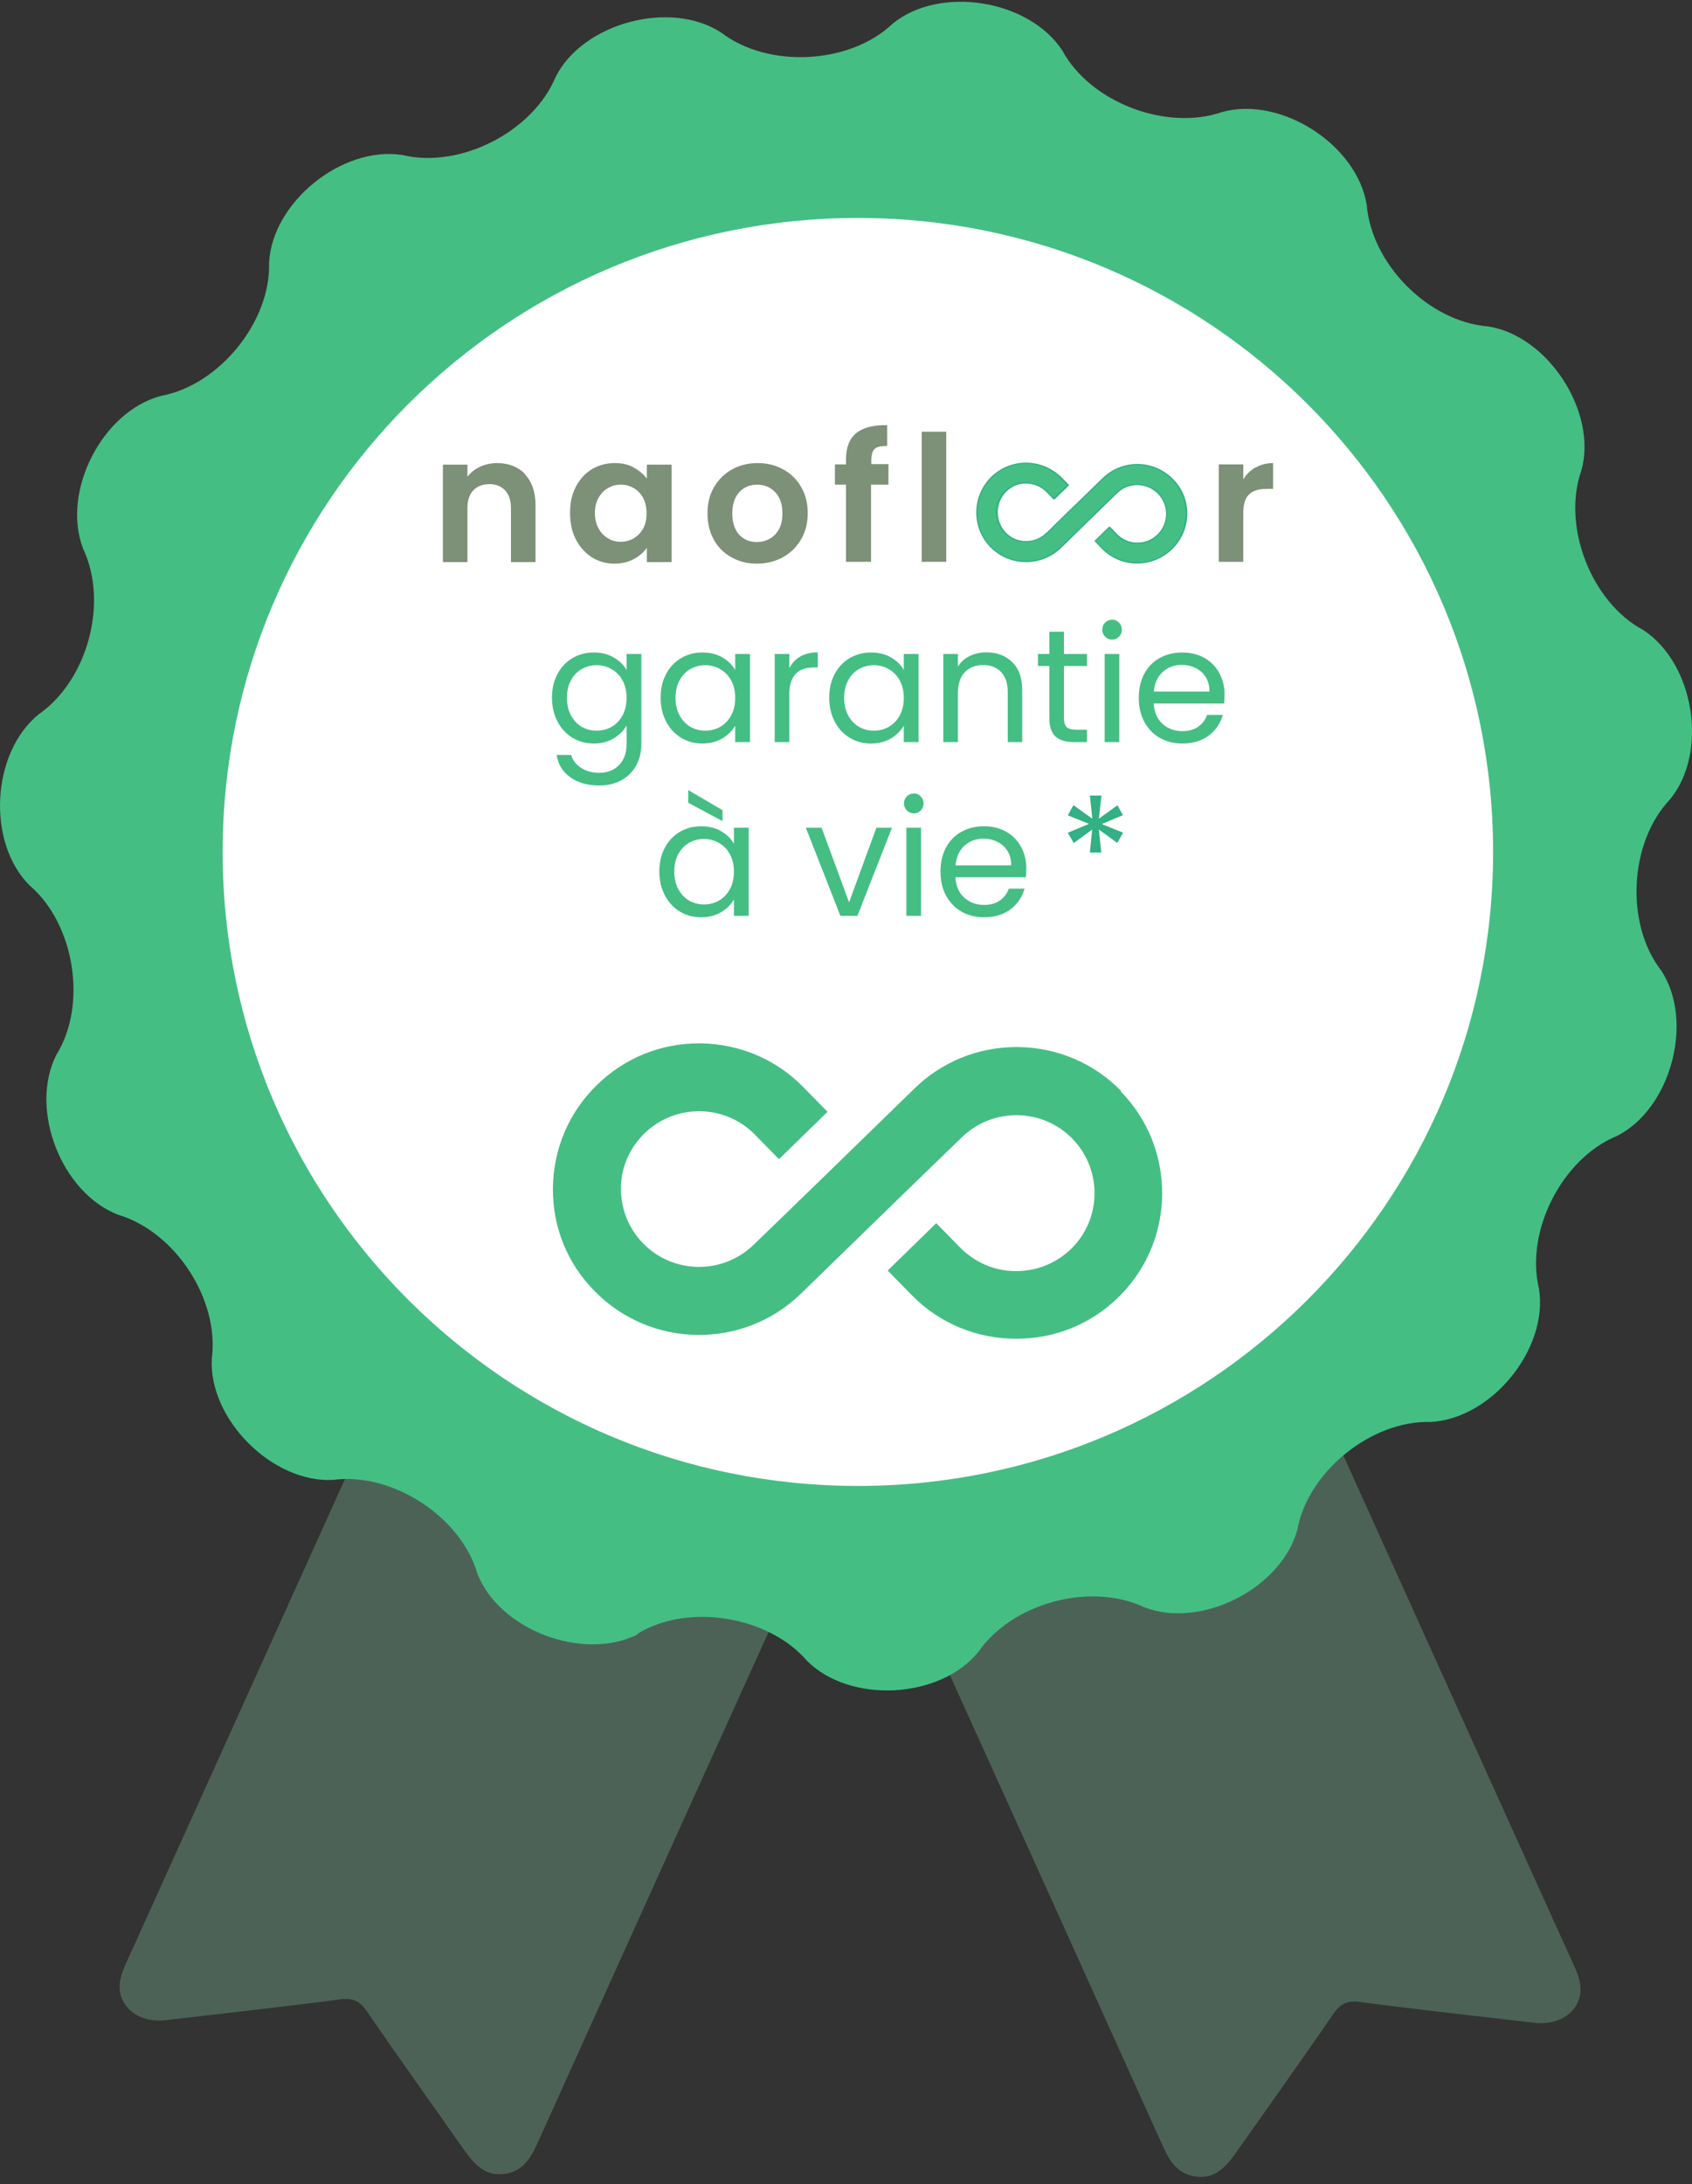<svg width="200" height="258" viewBox="0 0 200 258" fill="none" xmlns="http://www.w3.org/2000/svg">
<rect x="0" y="0" width="200" height="258" fill="#333333" stroke="none"/>
<g clip-path="url(#clip0_1817_8716)">
<path d="M157.499 168.943C157.998 170.094 158.341 170.934 158.715 171.774C167.695 191.648 176.675 211.491 185.656 231.335C186.092 232.268 186.56 233.232 186.747 234.196C187.308 237.151 184.752 239.359 181.353 238.955C174.493 238.146 167.602 237.4 160.742 236.498C159.214 236.28 158.403 236.747 157.561 237.96C153.819 243.434 149.953 248.814 146.148 254.226C144.964 255.906 143.685 257.43 141.346 257.119C139.164 256.839 138.228 255.253 137.418 253.449C128.094 232.797 118.771 212.176 109.416 191.555C109.073 190.777 108.668 190.031 108.169 188.973C100.779 194.789 157.499 168.912 157.499 168.912" fill="#4D6257"/>
<path d="M43.468 168.632C42.969 169.783 42.626 170.623 42.252 171.463C33.271 191.337 24.291 211.18 15.31 231.024C14.874 231.957 14.406 232.921 14.219 233.885C13.658 236.84 16.215 239.048 19.614 238.644C26.474 237.835 33.365 237.089 40.225 236.187C41.753 235.969 42.563 236.436 43.405 237.649C47.147 243.123 51.014 248.503 54.818 253.915C56.003 255.595 57.281 257.119 59.62 256.808C61.803 256.528 62.738 254.942 63.549 253.138C72.872 232.486 82.195 211.865 91.55 191.244C91.893 190.466 92.298 189.72 92.797 188.662C100.187 194.478 43.499 168.601 43.499 168.601" fill="#4D6257"/>
<path d="M75.335 193.016C81.259 189.346 90.801 190.87 95.385 196.189C100.467 201.289 111.131 200.73 115.653 195.131C119.675 189.346 128.905 186.858 135.266 189.875C141.97 192.456 151.45 187.667 153.352 180.7C154.599 173.826 162.145 167.761 169.13 167.979C176.364 167.574 183.037 159.332 181.914 152.241C180.261 145.429 184.658 136.845 191.113 134.201C197.505 130.998 200.311 120.61 196.351 114.638C192.079 109.133 192.578 99.491 197.411 94.421C201.964 88.854 200.28 78.372 194.231 74.422C188.057 71.126 184.596 62.106 186.934 55.543C188.836 48.669 182.974 39.65 175.896 38.561C168.88 38.001 162.145 31.252 161.552 24.223C160.43 17.132 151.481 11.347 144.527 13.213C137.885 15.545 128.874 12.093 125.569 5.966C121.609 -0.068 111.069 -1.748 105.519 2.793C100.467 7.614 90.801 8.112 85.251 3.851C79.264 -0.068 68.88 2.7 65.668 9.107C62.987 15.576 54.349 19.962 47.583 18.314C40.474 17.194 32.179 23.85 31.805 31.034C32.023 37.97 25.943 45.497 19.02 46.772C12.067 48.607 7.234 58.094 9.822 64.812C12.846 71.188 10.352 80.363 4.583 84.375C-1.029 88.916 -1.591 99.522 3.492 104.592C8.824 109.133 10.352 118.681 6.672 124.591C3.398 130.998 7.234 140.92 13.969 143.501C20.735 145.523 25.943 153.516 25.038 160.483C24.633 167.637 32.21 175.226 39.382 174.821C46.336 173.888 54.443 179.145 56.407 185.832C58.933 192.519 68.911 196.313 75.366 193.078" fill="#45BE84"/>
<path d="M101.403 175.537C142.875 175.537 176.489 142.008 176.489 100.642C176.489 59.276 142.875 25.747 101.403 25.747C59.931 25.747 26.317 59.276 26.317 100.642C26.317 142.008 59.931 175.537 101.403 175.537Z" fill="white"/>
<path d="M62.02 56.01C62.862 56.881 63.298 58.094 63.298 59.649V66.398H60.398V60.053C60.398 59.151 60.18 58.436 59.712 57.938C59.245 57.441 58.621 57.192 57.842 57.192C57.062 57.192 56.407 57.441 55.939 57.938C55.472 58.436 55.253 59.12 55.253 60.053V66.398H52.353V54.89H55.253V56.321C55.628 55.823 56.127 55.419 56.75 55.139C57.343 54.859 58.029 54.704 58.746 54.704C60.118 54.704 61.24 55.139 62.082 56.01" fill="#7D9078"/>
<path d="M68.07 57.503C68.537 56.601 69.161 55.917 69.972 55.419C70.783 54.952 71.656 54.704 72.653 54.704C73.527 54.704 74.275 54.859 74.899 55.232C75.553 55.575 76.052 56.01 76.458 56.539V54.89H79.389V66.398H76.458V64.719C76.084 65.247 75.553 65.714 74.899 66.056C74.244 66.398 73.495 66.585 72.622 66.585C71.656 66.585 70.751 66.336 69.972 65.838C69.192 65.341 68.537 64.625 68.07 63.723C67.602 62.821 67.384 61.764 67.384 60.582C67.384 59.4 67.602 58.374 68.07 57.503ZM76.021 58.809C75.74 58.312 75.366 57.907 74.899 57.658C74.431 57.378 73.932 57.254 73.371 57.254C72.809 57.254 72.342 57.378 71.874 57.658C71.406 57.907 71.032 58.312 70.751 58.809C70.471 59.307 70.315 59.929 70.315 60.613C70.315 61.297 70.471 61.919 70.751 62.417C71.032 62.946 71.406 63.319 71.874 63.599C72.342 63.879 72.841 64.003 73.371 64.003C73.901 64.003 74.431 63.879 74.899 63.599C75.366 63.319 75.74 62.946 76.021 62.448C76.302 61.95 76.427 61.328 76.427 60.644C76.427 59.96 76.302 59.338 76.021 58.84" fill="#7D9078"/>
<path d="M86.466 65.838C85.562 65.341 84.876 64.656 84.377 63.754C83.878 62.852 83.629 61.826 83.629 60.644C83.629 59.462 83.878 58.436 84.409 57.534C84.939 56.632 85.656 55.948 86.529 55.45C87.433 54.952 88.431 54.704 89.553 54.704C90.676 54.704 91.674 54.952 92.578 55.45C93.482 55.948 94.2 56.632 94.698 57.534C95.228 58.436 95.478 59.462 95.478 60.644C95.478 61.826 95.197 62.852 94.667 63.754C94.137 64.656 93.42 65.341 92.516 65.838C91.611 66.336 90.582 66.585 89.46 66.585C88.337 66.585 87.34 66.336 86.466 65.838ZM90.957 63.661C91.424 63.412 91.799 63.008 92.079 62.51C92.36 62.013 92.484 61.391 92.484 60.644C92.484 59.556 92.204 58.716 91.611 58.125C91.05 57.534 90.333 57.254 89.491 57.254C88.649 57.254 87.963 57.534 87.402 58.125C86.841 58.716 86.56 59.556 86.56 60.644C86.56 61.733 86.841 62.572 87.371 63.163C87.932 63.754 88.618 64.034 89.46 64.034C89.99 64.034 90.489 63.91 90.957 63.661Z" fill="#7D9078"/>
<path d="M104.989 57.254H102.962V66.367H100V57.254H98.69V54.859H100V54.268C100 52.868 100.405 51.811 101.216 51.158C102.027 50.505 103.243 50.194 104.864 50.225V52.682C104.147 52.682 103.648 52.775 103.399 53.024C103.118 53.273 102.994 53.739 102.994 54.361V54.828H105.02V57.223L104.989 57.254Z" fill="#7D9078"/>
<path d="M111.849 51.002H108.949V66.367H111.849V51.002Z" fill="#7D9078"/>
<path d="M148.425 55.232C149.017 54.89 149.703 54.704 150.483 54.704V57.752H149.703C148.799 57.752 148.082 57.969 147.645 58.405C147.178 58.84 146.959 59.587 146.959 60.644V66.367H144.06V54.859H146.959V56.632C147.334 56.01 147.833 55.543 148.425 55.201" fill="#7D9078"/>
<path d="M123.855 63.008L126.287 60.613L128.002 58.965L130.496 56.539C132.804 54.3 136.452 54.362 138.697 56.632C140.942 58.903 140.88 62.573 138.604 64.812C136.327 67.052 132.648 66.989 130.403 64.719L129.592 63.879L131.245 62.262L132.055 63.102C133.396 64.47 135.61 64.501 136.982 63.164C138.354 61.826 138.385 59.618 137.044 58.249C135.704 56.881 133.49 56.85 132.118 58.187L129.686 60.551L125.476 64.657C123.169 66.896 119.52 66.834 117.275 64.563C115.03 62.293 115.092 58.623 117.369 56.383C119.645 54.144 123.324 54.206 125.57 56.477L126.38 57.316L124.728 58.934L123.917 58.094C122.576 56.725 120.362 56.694 118.99 58.032C117.618 59.369 117.587 61.577 118.928 62.946C120.269 64.314 122.483 64.346 123.855 63.008Z" fill="#33B084"/>
<path d="M123.73 63.008L126.162 60.613L127.877 58.965L130.371 56.539C132.679 54.299 136.327 54.33 138.572 56.632C140.817 58.934 140.755 62.604 138.478 64.843C136.171 67.082 132.492 67.051 130.278 64.75L129.467 63.91L131.12 62.293L131.93 63.132C133.271 64.501 135.485 64.532 136.857 63.194C138.229 61.857 138.26 59.649 136.919 58.28C135.579 56.912 133.365 56.881 131.993 58.218L129.56 60.582L125.351 64.688C123.044 66.927 119.364 66.865 117.119 64.594C114.874 62.293 114.936 58.623 117.213 56.383C119.52 54.144 123.168 54.175 125.413 56.476L126.224 57.316L124.571 58.934L123.761 58.094C122.42 56.725 120.206 56.694 118.834 58.032C117.462 59.369 117.431 61.577 118.772 62.946C120.112 64.314 122.326 64.345 123.698 63.008H123.73Z" fill="#45BE84" stroke="#33B084" stroke-width="0.15" stroke-miterlimit="10"/>
<path d="M70.187 77.081C71.087 77.081 71.872 77.277 72.543 77.67C73.227 78.062 73.734 78.556 74.063 79.152V77.252H75.811V87.892C75.811 88.842 75.609 89.684 75.203 90.419C74.798 91.166 74.215 91.749 73.455 92.167C72.708 92.585 71.834 92.794 70.833 92.794C69.465 92.794 68.325 92.471 67.413 91.825C66.501 91.179 65.963 90.298 65.798 89.184H67.508C67.698 89.817 68.091 90.324 68.686 90.704C69.281 91.096 69.997 91.293 70.833 91.293C71.783 91.293 72.556 90.995 73.151 90.4C73.759 89.804 74.063 88.968 74.063 87.892V85.707C73.721 86.315 73.215 86.821 72.543 87.227C71.872 87.632 71.087 87.835 70.187 87.835C69.263 87.835 68.42 87.607 67.66 87.151C66.913 86.695 66.324 86.055 65.893 85.232C65.463 84.408 65.247 83.471 65.247 82.42C65.247 81.356 65.463 80.425 65.893 79.627C66.324 78.816 66.913 78.189 67.66 77.746C68.42 77.302 69.263 77.081 70.187 77.081ZM74.063 82.439C74.063 81.653 73.905 80.969 73.588 80.387C73.272 79.804 72.841 79.361 72.296 79.057C71.764 78.74 71.175 78.582 70.529 78.582C69.883 78.582 69.294 78.734 68.762 79.038C68.23 79.342 67.806 79.785 67.489 80.368C67.172 80.95 67.014 81.634 67.014 82.42C67.014 83.218 67.172 83.914 67.489 84.51C67.806 85.092 68.23 85.542 68.762 85.859C69.294 86.163 69.883 86.315 70.529 86.315C71.175 86.315 71.764 86.163 72.296 85.859C72.841 85.542 73.272 85.092 73.588 84.51C73.905 83.914 74.063 83.224 74.063 82.439ZM78.087 82.42C78.087 81.356 78.302 80.425 78.733 79.627C79.164 78.816 79.753 78.189 80.5 77.746C81.26 77.302 82.102 77.081 83.027 77.081C83.939 77.081 84.731 77.277 85.402 77.67C86.073 78.062 86.574 78.556 86.903 79.152V77.252H88.651V87.664H86.903V85.726C86.561 86.334 86.048 86.84 85.364 87.246C84.693 87.638 83.907 87.835 83.008 87.835C82.083 87.835 81.247 87.607 80.5 87.151C79.753 86.695 79.164 86.055 78.733 85.232C78.302 84.408 78.087 83.471 78.087 82.42ZM86.903 82.439C86.903 81.653 86.745 80.969 86.428 80.387C86.111 79.804 85.681 79.361 85.136 79.057C84.604 78.74 84.015 78.582 83.369 78.582C82.723 78.582 82.134 78.734 81.602 79.038C81.07 79.342 80.646 79.785 80.329 80.368C80.012 80.95 79.854 81.634 79.854 82.42C79.854 83.218 80.012 83.914 80.329 84.51C80.646 85.092 81.07 85.542 81.602 85.859C82.134 86.163 82.723 86.315 83.369 86.315C84.015 86.315 84.604 86.163 85.136 85.859C85.681 85.542 86.111 85.092 86.428 84.51C86.745 83.914 86.903 83.224 86.903 82.439ZM93.302 78.943C93.606 78.347 94.037 77.885 94.594 77.556C95.164 77.226 95.854 77.062 96.665 77.062V78.848H96.209C94.271 78.848 93.302 79.899 93.302 82.002V87.664H91.573V77.252H93.302V78.943ZM98.015 82.42C98.015 81.356 98.23 80.425 98.661 79.627C99.091 78.816 99.68 78.189 100.428 77.746C101.188 77.302 102.03 77.081 102.955 77.081C103.867 77.081 104.658 77.277 105.33 77.67C106.001 78.062 106.501 78.556 106.831 79.152V77.252H108.579V87.664H106.831V85.726C106.489 86.334 105.976 86.84 105.292 87.246C104.62 87.638 103.835 87.835 102.936 87.835C102.011 87.835 101.175 87.607 100.428 87.151C99.68 86.695 99.091 86.055 98.661 85.232C98.23 84.408 98.015 83.471 98.015 82.42ZM106.831 82.439C106.831 81.653 106.672 80.969 106.356 80.387C106.039 79.804 105.608 79.361 105.064 79.057C104.532 78.74 103.943 78.582 103.297 78.582C102.651 78.582 102.062 78.734 101.53 79.038C100.998 79.342 100.573 79.785 100.257 80.368C99.94 80.95 99.782 81.634 99.782 82.42C99.782 83.218 99.94 83.914 100.257 84.51C100.573 85.092 100.998 85.542 101.53 85.859C102.062 86.163 102.651 86.315 103.297 86.315C103.943 86.315 104.532 86.163 105.064 85.859C105.608 85.542 106.039 85.092 106.356 84.51C106.672 83.914 106.831 83.224 106.831 82.439ZM116.574 77.062C117.84 77.062 118.866 77.448 119.652 78.221C120.437 78.981 120.83 80.083 120.83 81.527V87.664H119.12V81.774C119.12 80.735 118.86 79.943 118.341 79.399C117.821 78.841 117.112 78.563 116.213 78.563C115.301 78.563 114.572 78.848 114.028 79.418C113.496 79.988 113.23 80.817 113.23 81.907V87.664H111.501V77.252H113.23V78.734C113.572 78.202 114.034 77.79 114.617 77.499C115.212 77.207 115.864 77.062 116.574 77.062ZM125.763 78.677V84.814C125.763 85.32 125.871 85.681 126.086 85.897C126.301 86.099 126.675 86.201 127.207 86.201H128.48V87.664H126.922C125.959 87.664 125.237 87.442 124.756 86.999C124.275 86.555 124.034 85.827 124.034 84.814V78.677H122.685V77.252H124.034V74.63H125.763V77.252H128.48V78.677H125.763ZM131.468 75.561C131.138 75.561 130.86 75.447 130.632 75.219C130.404 74.991 130.29 74.712 130.29 74.383C130.29 74.053 130.404 73.775 130.632 73.547C130.86 73.319 131.138 73.205 131.468 73.205C131.784 73.205 132.05 73.319 132.266 73.547C132.494 73.775 132.608 74.053 132.608 74.383C132.608 74.712 132.494 74.991 132.266 75.219C132.05 75.447 131.784 75.561 131.468 75.561ZM132.304 77.252V87.664H130.575V77.252H132.304ZM144.751 82.059C144.751 82.388 144.732 82.736 144.694 83.104H136.372C136.435 84.13 136.783 84.934 137.417 85.517C138.063 86.087 138.842 86.372 139.754 86.372C140.501 86.372 141.122 86.201 141.616 85.859C142.122 85.504 142.477 85.035 142.68 84.453H144.542C144.263 85.453 143.706 86.27 142.87 86.904C142.034 87.524 140.995 87.835 139.754 87.835C138.766 87.835 137.879 87.613 137.094 87.17C136.321 86.726 135.713 86.099 135.27 85.289C134.826 84.465 134.605 83.515 134.605 82.439C134.605 81.362 134.82 80.418 135.251 79.608C135.681 78.797 136.283 78.176 137.056 77.746C137.841 77.302 138.74 77.081 139.754 77.081C140.742 77.081 141.616 77.296 142.376 77.727C143.136 78.157 143.718 78.753 144.124 79.513C144.542 80.26 144.751 81.109 144.751 82.059ZM142.965 81.698C142.965 81.039 142.819 80.475 142.528 80.007C142.236 79.525 141.837 79.164 141.331 78.924C140.837 78.67 140.286 78.544 139.678 78.544C138.804 78.544 138.056 78.822 137.436 79.38C136.828 79.937 136.479 80.71 136.391 81.698H142.965Z" fill="#45BE84"/>
<path d="M77.936 102.947C77.936 101.883 78.151 100.952 78.582 100.154C79.013 99.344 79.602 98.717 80.349 98.273C81.109 97.83 81.951 97.608 82.876 97.608C83.788 97.608 84.58 97.805 85.251 98.197C85.922 98.59 86.423 99.084 86.752 99.679V97.779H88.5V108.191H86.752V106.253C86.41 106.861 85.897 107.368 85.213 107.773C84.542 108.166 83.757 108.362 82.857 108.362C81.933 108.362 81.097 108.134 80.349 107.678C79.602 107.222 79.013 106.583 78.582 105.759C78.151 104.936 77.936 103.999 77.936 102.947ZM86.752 102.966C86.752 102.181 86.594 101.497 86.277 100.914C85.96 100.332 85.53 99.888 84.985 99.584C84.453 99.268 83.864 99.109 83.218 99.109C82.572 99.109 81.983 99.261 81.451 99.565C80.919 99.869 80.495 100.313 80.178 100.895C79.862 101.478 79.703 102.162 79.703 102.947C79.703 103.745 79.862 104.442 80.178 105.037C80.495 105.62 80.919 106.07 81.451 106.386C81.983 106.69 82.572 106.842 83.218 106.842C83.864 106.842 84.453 106.69 84.985 106.386C85.53 106.07 85.96 105.62 86.277 105.037C86.594 104.442 86.752 103.752 86.752 102.966ZM85.403 95.708V97L81.356 94.834V93.333L85.403 95.708ZM100.363 106.595L103.593 97.779H105.436L101.351 108.191H99.337L95.252 97.779H97.114L100.363 106.595ZM108.031 96.088C107.701 96.088 107.423 95.974 107.195 95.746C106.967 95.518 106.853 95.24 106.853 94.91C106.853 94.581 106.967 94.302 107.195 94.074C107.423 93.846 107.701 93.732 108.031 93.732C108.347 93.732 108.613 93.846 108.829 94.074C109.057 94.302 109.171 94.581 109.171 94.91C109.171 95.24 109.057 95.518 108.829 95.746C108.613 95.974 108.347 96.088 108.031 96.088ZM108.867 97.779V108.191H107.138V97.779H108.867ZM121.314 102.586C121.314 102.916 121.295 103.264 121.257 103.631H112.935C112.998 104.657 113.346 105.462 113.98 106.044C114.626 106.614 115.405 106.899 116.317 106.899C117.064 106.899 117.685 106.728 118.179 106.386C118.685 106.032 119.04 105.563 119.243 104.98H121.105C120.826 105.981 120.269 106.798 119.433 107.431C118.597 108.052 117.558 108.362 116.317 108.362C115.329 108.362 114.442 108.141 113.657 107.697C112.884 107.254 112.276 106.627 111.833 105.816C111.389 104.993 111.168 104.043 111.168 102.966C111.168 101.89 111.383 100.946 111.814 100.135C112.244 99.325 112.846 98.704 113.619 98.273C114.404 97.83 115.303 97.608 116.317 97.608C117.305 97.608 118.179 97.824 118.939 98.254C119.699 98.685 120.281 99.28 120.687 100.04C121.105 100.788 121.314 101.636 121.314 102.586ZM119.528 102.225C119.528 101.567 119.382 101.003 119.091 100.534C118.799 100.053 118.4 99.692 117.894 99.451C117.4 99.198 116.849 99.071 116.241 99.071C115.367 99.071 114.619 99.35 113.999 99.907C113.391 100.465 113.042 101.237 112.954 102.225H119.528Z" fill="#45BE84"/>
<path d="M132.085 95.131L132.733 96.301L130.231 97.345L132.751 98.371L132.067 99.577L129.889 97.993L130.177 100.711H128.827L129.097 97.993L126.919 99.595L126.217 98.371L128.719 97.327L126.217 96.319L126.883 95.113L129.115 96.715L128.827 93.979H130.195L129.889 96.715L132.085 95.131Z" fill="#33B084"/>
<path d="M132.523 128.883C129.311 125.586 124.977 123.751 120.362 123.689H120.143C115.622 123.689 111.319 125.431 108.076 128.603L96.57 139.8L89.086 147.047C87.34 148.726 85.064 149.659 82.632 149.659H82.507C80.044 149.628 77.736 148.633 76.021 146.891C74.306 145.118 73.371 142.817 73.402 140.36C73.402 137.903 74.431 135.601 76.177 133.89C79.825 130.345 85.688 130.407 89.242 134.046L92.08 136.939L97.817 131.34L94.98 128.448C91.768 125.151 87.434 123.316 82.819 123.253H82.601C78.079 123.253 73.807 124.995 70.564 128.168C67.259 131.371 65.419 135.694 65.357 140.298C65.295 144.901 67.041 149.255 70.284 152.521C76.925 159.301 87.87 159.457 94.699 152.801L106.268 141.542L113.689 134.357C117.337 130.811 123.199 130.874 126.754 134.513C130.309 138.152 130.246 143.999 126.598 147.544C124.852 149.224 122.576 150.157 120.143 150.157H120.019C117.555 150.157 115.248 149.131 113.502 147.389L110.664 144.496L104.927 150.095L107.764 152.987C111.132 156.44 115.622 158.15 120.112 158.15C124.602 158.15 128.812 156.533 132.18 153.267C138.977 146.642 139.133 135.726 132.46 128.914" fill="#45BE84"/>
</g>
<defs>
<clipPath id="clip0_1817_8716">
<rect width="200" height="257" fill="white" transform="translate(0 0.212)"/>
</clipPath>
</defs>
</svg>
